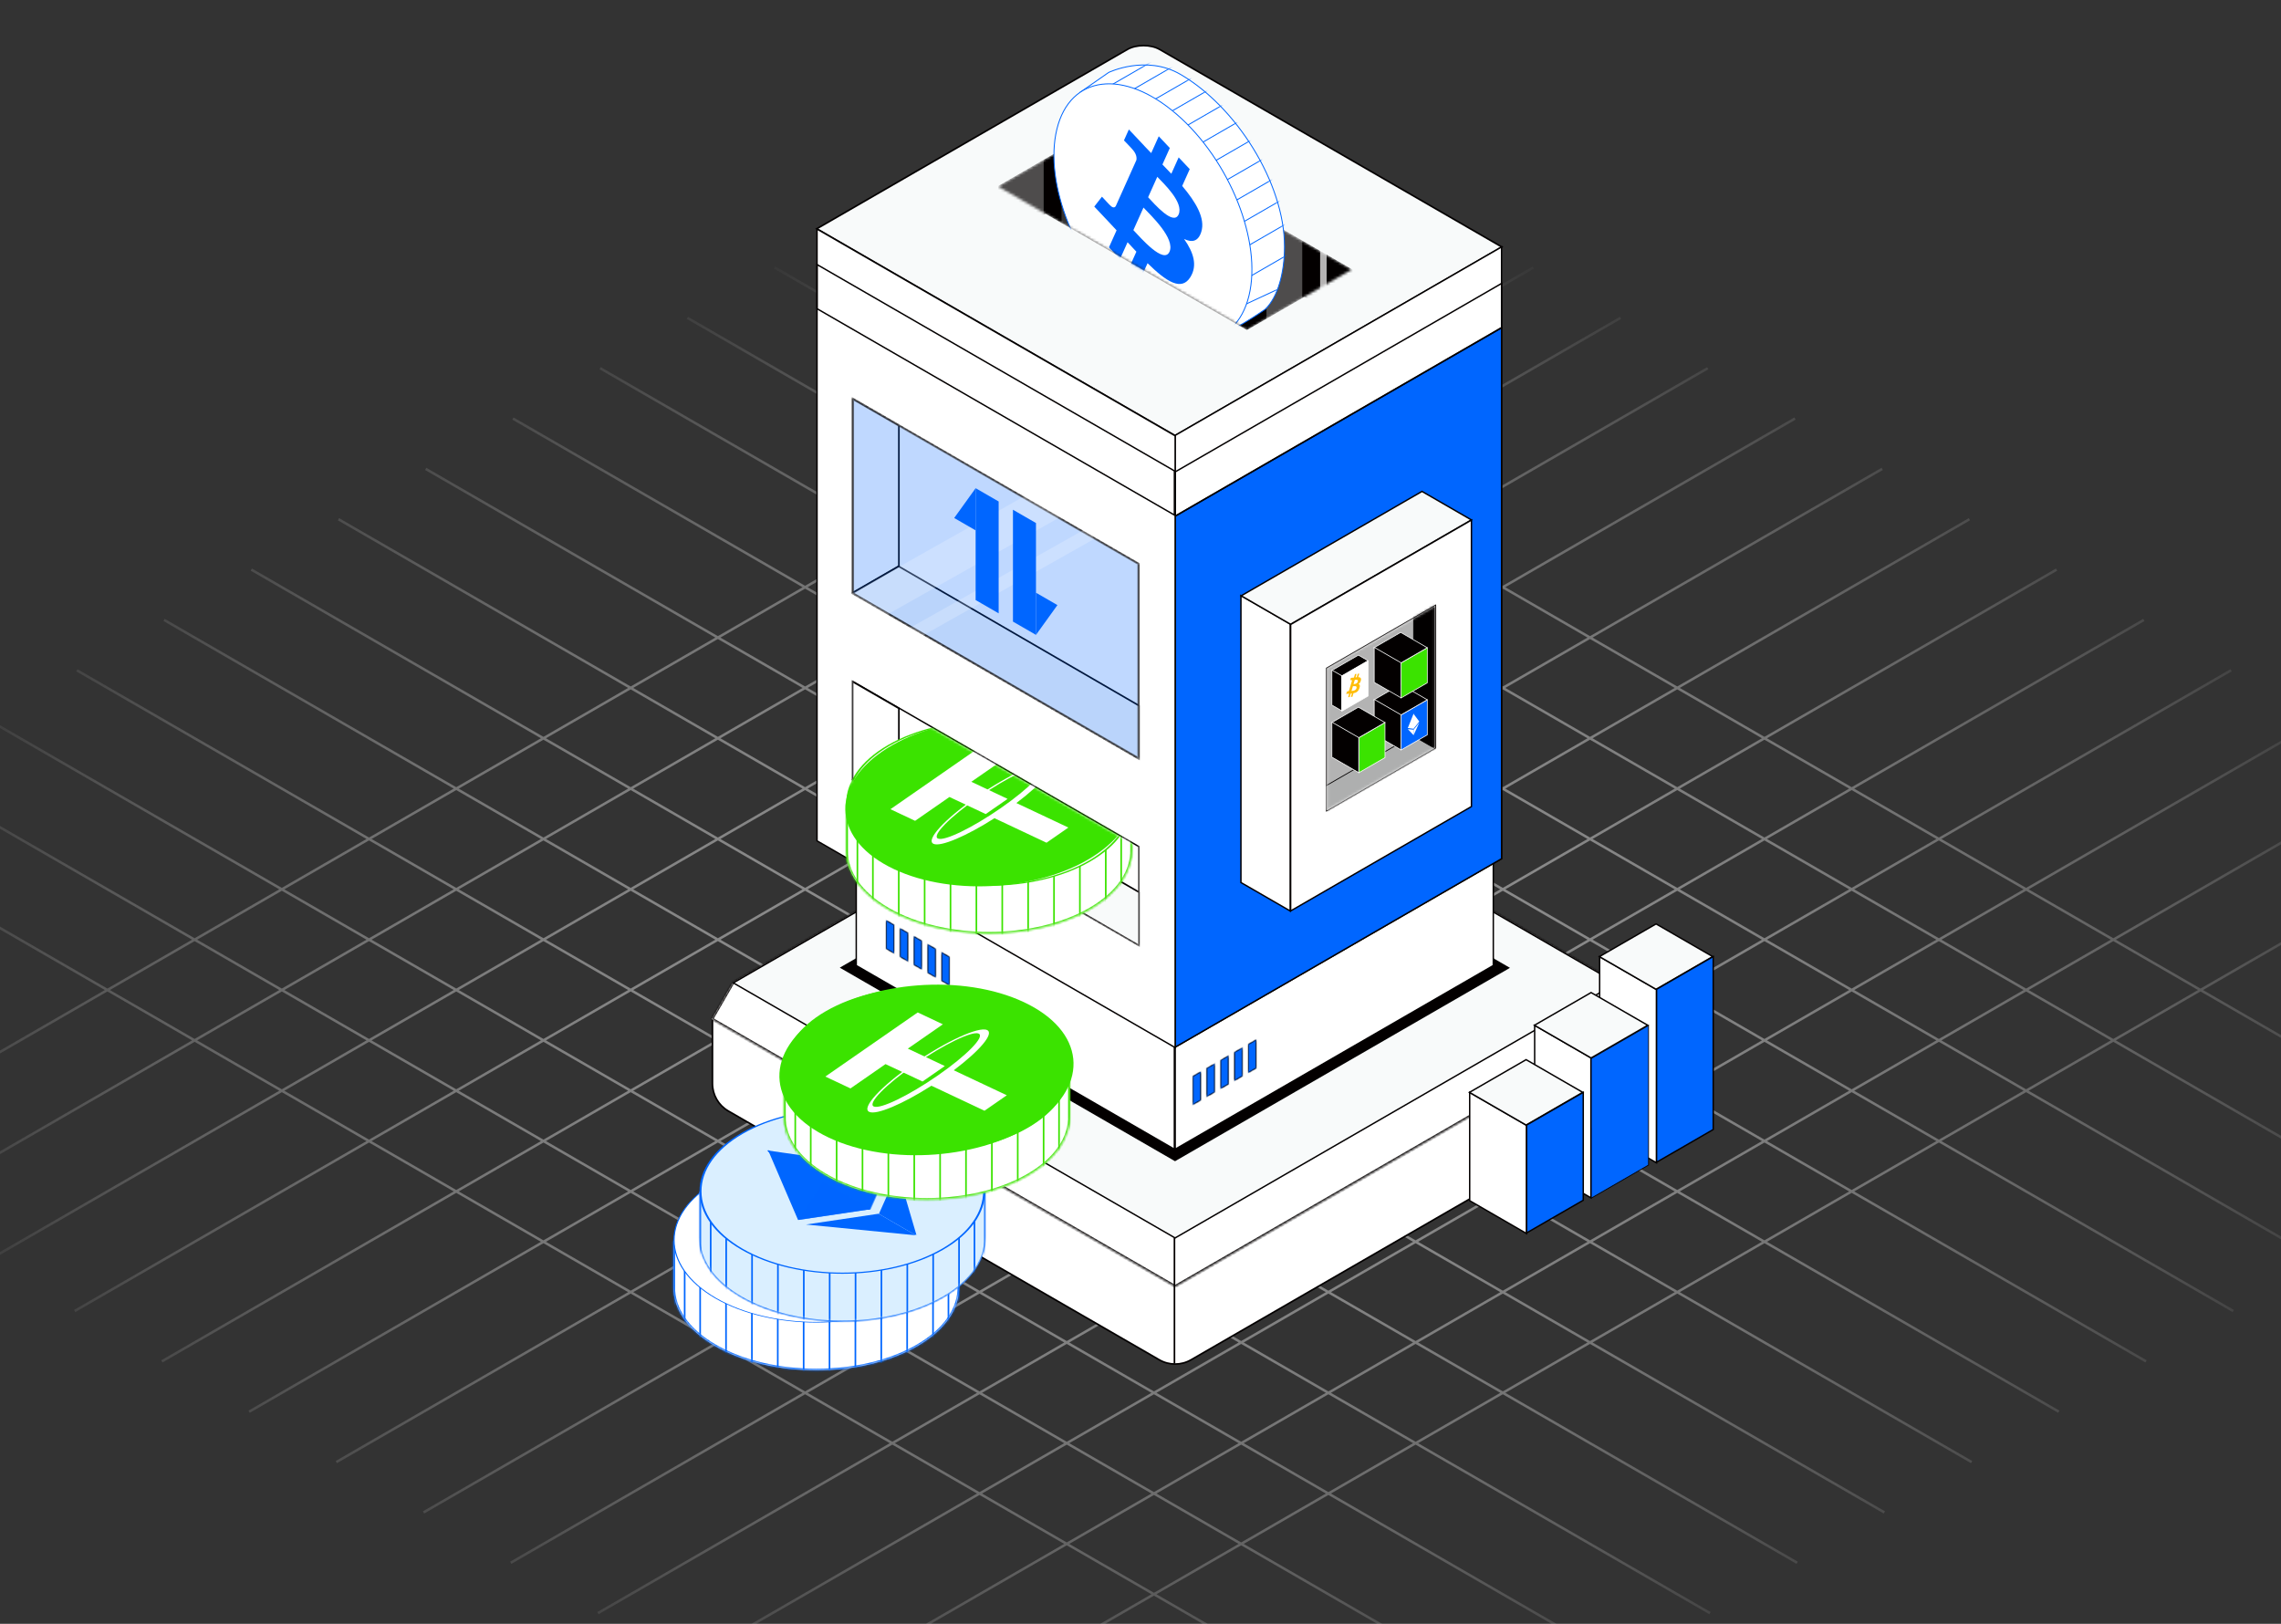 <svg width="906" height="645" viewBox="0 0 906 645" fill="none" xmlns="http://www.w3.org/2000/svg">
<rect x="0" y="0" width="906" height="645" fill="#333333" stroke="none"/>
<g clip-path="url(#clip0_297_881)">
<path d="M342.298 86.25L990.951 460.75M307.656 106.25L956.309 480.75M273.015 126.25L921.668 500.75M238.374 146.25L887.027 520.75M203.733 166.25L852.386 540.75M169.092 186.25L817.745 560.75M134.451 206.25L783.104 580.75M99.81 226.25L748.463 600.75M65.169 246.25L713.822 620.75M30.528 266.25L679.181 640.75M-4.113 286.25L644.54 660.75M-38.754 306.25L609.899 680.75M-73.395 326.25L575.258 700.75M-74.261 460.75L574.392 86.25M-39.62 480.75L609.033 106.25M-4.979 500.75L643.674 126.25M29.662 520.75L678.315 146.25M64.303 540.75L712.956 166.25M98.944 560.75L747.597 186.25M133.585 580.75L782.238 206.25M168.226 600.75L816.879 226.25M202.867 620.75L851.52 246.25M237.508 640.75L886.161 266.25M272.149 660.75L920.802 286.25M306.79 680.75L955.443 306.25M341.431 700.75L990.084 326.25" stroke="url(#paint0_radial_297_881)"/>
</g>
<path d="M282.984 404.489L466.562 298.5L650.718 404.822V430.299C650.718 434.799 648.317 438.957 644.419 441.208L473.069 540.137C469.172 542.387 464.37 542.387 460.473 540.137L289.282 441.3C285.385 439.05 282.984 434.891 282.984 430.391V404.489Z" fill="white" stroke="#030000" stroke-width="0.646"/>
<mask id="path-3-inside-1_297_881" fill="white">
<path fill-rule="evenodd" clip-rule="evenodd" d="M466.573 288.876L642.904 390.681L651.006 404.715L466.761 511.089L282.652 404.793L291.079 390.197L466.573 288.876Z"/>
</mask>
<path fill-rule="evenodd" clip-rule="evenodd" d="M466.573 288.876L642.904 390.681L651.006 404.715L466.761 511.089L282.652 404.793L291.079 390.197L466.573 288.876Z" fill="white"/>
<path d="M642.904 390.681L643.463 390.358L643.376 390.208L643.227 390.121L642.904 390.681ZM466.573 288.876L466.895 288.317L466.573 288.13L466.25 288.317L466.573 288.876ZM651.006 404.715L651.329 405.274L651.888 404.951L651.565 404.392L651.006 404.715ZM466.761 511.089L466.438 511.648L466.761 511.835L467.084 511.648L466.761 511.089ZM282.652 404.793L282.092 404.47L281.769 405.03L282.329 405.353L282.652 404.793ZM291.079 390.197L290.756 389.638L290.606 389.724L290.519 389.874L291.079 390.197ZM643.227 390.121L466.895 288.317L466.25 289.435L642.581 391.24L643.227 390.121ZM651.565 404.392L643.463 390.358L642.344 391.004L650.447 405.038L651.565 404.392ZM467.084 511.648L651.329 405.274L650.683 404.155L466.438 510.529L467.084 511.648ZM282.329 405.353L466.438 511.648L467.084 510.529L282.975 404.234L282.329 405.353ZM283.211 405.116L291.638 390.52L290.519 389.874L282.092 404.47L283.211 405.116ZM466.25 288.317L290.756 389.638L291.402 390.757L466.895 289.435L466.25 288.317Z" fill="#030000" mask="url(#path-3-inside-1_297_881)"/>
<rect x="-1.92514e-08" y="0.323" width="202.634" height="202.435" transform="matrix(0.866 0.5 -0.866 0.5 466.852 289.036)" fill="#F8FAFA" stroke="#030000" stroke-width="0.646"/>
<rect x="-1.92514e-08" y="0.323" width="153.122" height="152.971" transform="matrix(0.866 0.5 -0.866 0.5 466.868 307.717)" fill="#030000" stroke="#030000" stroke-width="0.646"/>
<rect x="0.28" y="0.484" width="145.9" height="216.339" transform="matrix(0.866 0.5 -2.20305e-08 1 339.856 166.557)" fill="white" stroke="#030000" stroke-width="0.646"/>
<rect x="0.28" y="0.161" width="145.9" height="216.339" transform="matrix(0.866 -0.5 2.20305e-08 1 466.537 240.11)" fill="white" stroke="#030000" stroke-width="0.646"/>
<path d="M447.771 19.649C451.324 17.597 457.084 17.597 460.637 19.649L596.496 98.087L466.726 173.009L324.434 90.857L447.771 19.649Z" fill="#F8FAFA" stroke="#030000" stroke-width="0.646"/>
<rect x="0.28" y="0.161" width="149.71" height="242.995" transform="matrix(0.866 -0.5 2.20305e-08 1 466.524 172.925)" fill="white" stroke="#030000" stroke-width="0.646"/>
<rect x="0.28" y="0.161" width="149.71" height="210.877" transform="matrix(0.866 -0.5 2.20305e-08 1 466.524 205.044)" fill="#0066FF" stroke="#030000" stroke-width="0.646"/>
<rect x="0.28" y="0.161" width="149.722" height="17.539" transform="matrix(0.866 -0.5 2.20305e-08 1 466.524 187.419)" stroke="#030000" stroke-width="0.646"/>
<mask id="mask0_297_881" style="mask-type:alpha" maskUnits="userSpaceOnUse" x="396" y="49" width="141" height="83">
<rect width="114.113" height="48.11" transform="matrix(0.866 0.5 -0.866 0.5 438.095 49.996)" fill="#DCE8E6"/>
</mask>
<g mask="url(#mask0_297_881)">
<rect width="114.113" height="48.11" transform="matrix(0.866 0.5 -0.866 0.5 438.095 49.996)" fill="#030000"/>
<rect x="0.28" y="0.161" width="47.366" height="21.238" transform="matrix(0.866 -0.5 2.20305e-08 1 396.495 74.032)" fill="#030000" stroke="#030000" stroke-width="0.646"/>
<rect width="114.555" height="21.884" transform="matrix(0.866 0.5 -2.20305e-08 1 438.038 49.818)" fill="#030000"/>
<path opacity="0.7" d="M525.642 33.539V123.975" stroke="white" stroke-width="2.584"/>
<path opacity="0.2" d="M424.871 33.539V123.975" stroke="white" stroke-width="6.46"/>
<path opacity="0.3" d="M510.139 46.457V136.893" stroke="white" stroke-width="14.211"/>
<path opacity="0.3" d="M402.908 33.539V123.975" stroke="white" stroke-width="23.255"/>
</g>
<rect x="0.28" y="0.484" width="164.253" height="242.995" transform="matrix(0.866 0.5 -2.20305e-08 1 324.278 90.372)" fill="white" stroke="#030000" stroke-width="0.646"/>
<mask id="mask1_297_881" style="mask-type:luminance" maskUnits="userSpaceOnUse" x="338" y="157" width="115" height="145">
<rect x="0.28" y="0.484" width="131.299" height="77.573" transform="matrix(0.866 0.5 -2.20305e-08 1 338.397 157.593)" fill="white" stroke="white" stroke-width="0.646"/>
</mask>
<g mask="url(#mask1_297_881)">
<rect x="0.28" y="0.484" width="131.299" height="77.573" transform="matrix(0.866 0.5 -2.20305e-08 1 338.397 157.593)" fill="white" stroke="#030000" stroke-width="0.646"/>
<path d="M357.032 168.925L357.032 224.847L338.639 235.466L338.639 158.306L357.032 168.925Z" fill="white" stroke="#030000" stroke-width="0.646"/>
<path d="M452.44 301.505L338.587 235.594L356.98 224.975L452.44 280.294L452.44 301.505Z" fill="#F8FAFA" stroke="#030000" stroke-width="0.646"/>
<rect opacity="0.5" x="0.433" y="0.75" width="130.945" height="77.219" transform="matrix(0.866 0.5 -2.20305e-08 1 338.417 157.516)" fill="#0066FF" fill-opacity="0.5" stroke="#030000"/>
<path opacity="0.2" d="M317.64 255.552L420.451 197.604" stroke="white" stroke-width="14.211"/>
<path opacity="0.2" d="M330.559 269.763L433.37 211.814" stroke="white" stroke-width="5.168"/>
</g>
<mask id="mask2_297_881" style="mask-type:alpha" maskUnits="userSpaceOnUse" x="338" y="231" width="115" height="146">
<rect x="0.28" y="0.484" width="131.299" height="77.573" transform="matrix(0.866 0.5 -2.20305e-08 1 338.397 231.703)" fill="#DCE8E6" stroke="#2C3242" stroke-width="0.646"/>
</mask>
<g mask="url(#mask2_297_881)">
<rect x="0.28" y="0.484" width="131.299" height="39.279" transform="matrix(0.866 0.5 -2.20305e-08 1 338.397 269.997)" fill="white" stroke="#030000" stroke-width="0.646"/>
<path d="M357.032 281.367L357.032 298.957L338.639 309.576L338.639 270.748L357.032 281.367Z" fill="white" stroke="#030000" stroke-width="0.646"/>
<path d="M452.44 375.616L338.587 309.704L356.979 299.085L452.44 354.405L452.44 375.616Z" fill="#F8FAFA" stroke="#030000" stroke-width="0.646"/>
</g>
<rect x="0.28" y="0.484" width="163.904" height="17.539" transform="matrix(0.866 0.5 -2.20305e-08 1 324.278 104.456)" stroke="#030000" stroke-width="0.646"/>
<mask id="path-34-inside-2_297_881" fill="white">
<path fill-rule="evenodd" clip-rule="evenodd" d="M377.16 380.068L373.974 378.229L373.974 389.6L377.16 391.44L377.16 380.068ZM366.154 373.714L362.968 371.874L362.968 383.246L366.154 385.085L366.154 373.714ZM351.961 365.52L355.147 367.359L355.147 378.731L351.961 376.891L351.961 365.52ZM357.464 368.698L360.65 370.537L360.65 381.908L357.464 380.069L357.464 368.698ZM368.471 375.052L371.657 376.892L371.657 388.263L368.471 386.423L368.471 375.052Z"/>
</mask>
<path fill-rule="evenodd" clip-rule="evenodd" d="M377.16 380.068L373.974 378.229L373.974 389.6L377.16 391.44L377.16 380.068ZM366.154 373.714L362.968 371.874L362.968 383.246L366.154 385.085L366.154 373.714ZM351.961 365.52L355.147 367.359L355.147 378.731L351.961 376.891L351.961 365.52ZM357.464 368.698L360.65 370.537L360.65 381.908L357.464 380.069L357.464 368.698ZM368.471 375.052L371.657 376.892L371.657 388.263L368.471 386.423L368.471 375.052Z" fill="#0066FF"/>
<path d="M373.974 378.229L373.974 377.864L373.658 377.682L373.658 378.046L373.974 378.229ZM377.16 380.068L377.476 380.251L377.476 379.886L377.16 379.704L377.16 380.068ZM373.974 389.6L373.658 389.418L373.658 389.782L373.974 389.965L373.974 389.6ZM377.16 391.44L377.16 391.804L377.476 391.987L377.476 391.622L377.16 391.44ZM362.968 371.874L362.968 371.51L362.652 371.327L362.652 371.692L362.968 371.874ZM366.154 373.714L366.47 373.896L366.47 373.531L366.154 373.349L366.154 373.714ZM362.968 383.246L362.652 383.063L362.652 383.428L362.968 383.61L362.968 383.246ZM366.154 385.085L366.154 385.45L366.47 385.632L366.47 385.267L366.154 385.085ZM355.147 367.359L355.463 367.542L355.463 367.177L355.147 366.995L355.147 367.359ZM351.961 365.52L351.961 365.155L351.645 364.973L351.645 365.337L351.961 365.52ZM355.147 378.731L355.147 379.095L355.463 379.278L355.463 378.913L355.147 378.731ZM351.961 376.891L351.645 376.709L351.645 377.073L351.961 377.256L351.961 376.891ZM360.65 370.537L360.966 370.719L360.966 370.355L360.65 370.172L360.65 370.537ZM357.464 368.698L357.464 368.333L357.148 368.151L357.148 368.515L357.464 368.698ZM360.65 381.908L360.65 382.273L360.966 382.455L360.966 382.091L360.65 381.908ZM357.464 380.069L357.148 379.886L357.148 380.251L357.464 380.434L357.464 380.069ZM371.657 376.892L371.973 377.074L371.973 376.709L371.657 376.527L371.657 376.892ZM368.471 375.052L368.471 374.687L368.155 374.505L368.155 374.87L368.471 375.052ZM371.657 388.263L371.657 388.628L371.973 388.81L371.973 388.445L371.657 388.263ZM368.471 386.423L368.155 386.241L368.155 386.606L368.471 386.788L368.471 386.423ZM373.974 378.594L377.16 380.433L377.16 379.704L373.974 377.864L373.974 378.594ZM374.29 389.782L374.29 378.411L373.658 378.046L373.658 389.418L374.29 389.782ZM377.16 391.075L373.974 389.235L373.974 389.965L377.16 391.804L377.16 391.075ZM376.844 379.886L376.844 391.257L377.476 391.622L377.476 380.251L376.844 379.886ZM362.968 372.239L366.154 374.079L366.154 373.349L362.968 371.51L362.968 372.239ZM363.284 383.428L363.284 372.057L362.652 371.692L362.652 383.063L363.284 383.428ZM366.154 384.72L362.968 382.881L362.968 383.61L366.154 385.45L366.154 384.72ZM365.838 373.531L365.838 384.903L366.47 385.267L366.47 373.896L365.838 373.531ZM355.147 366.995L351.961 365.155L351.961 365.885L355.147 367.724L355.147 366.995ZM355.463 378.913L355.463 367.542L354.831 367.177L354.831 378.548L355.463 378.913ZM351.961 377.256L355.147 379.095L355.147 378.366L351.961 376.526L351.961 377.256ZM351.645 365.337L351.645 376.709L352.277 377.073L352.277 365.702L351.645 365.337ZM360.65 370.172L357.464 368.333L357.464 369.062L360.65 370.902L360.65 370.172ZM360.966 382.091L360.966 370.719L360.335 370.355L360.335 381.726L360.966 382.091ZM357.464 380.434L360.65 382.273L360.65 381.544L357.464 379.704L357.464 380.434ZM357.148 368.515L357.148 379.886L357.78 380.251L357.78 368.88L357.148 368.515ZM371.657 376.527L368.471 374.687L368.471 375.417L371.657 377.256L371.657 376.527ZM371.973 388.445L371.973 377.074L371.341 376.709L371.341 388.08L371.973 388.445ZM368.471 386.788L371.657 388.628L371.657 387.898L368.471 386.059L368.471 386.788ZM368.155 374.87L368.155 386.241L368.787 386.606L368.787 375.234L368.155 374.87Z" fill="#030000" mask="url(#path-34-inside-2_297_881)"/>
<mask id="path-36-inside-3_297_881" fill="white">
<path fill-rule="evenodd" clip-rule="evenodd" d="M498.98 412.935L495.794 414.774L495.794 426.145L498.98 424.306L498.98 412.935ZM490.29 417.952L493.476 416.112L493.476 427.484L490.29 429.323L490.29 417.952ZM479.284 424.306L482.47 422.467L482.47 433.838L479.284 435.678L479.284 424.306ZM473.781 427.484L476.967 425.645L476.967 437.016L473.781 438.855L473.781 427.484ZM487.973 419.29L484.787 421.13L484.787 432.501L487.973 430.661L487.973 419.29Z"/>
</mask>
<path fill-rule="evenodd" clip-rule="evenodd" d="M498.98 412.935L495.794 414.774L495.794 426.145L498.98 424.306L498.98 412.935ZM490.29 417.952L493.476 416.112L493.476 427.484L490.29 429.323L490.29 417.952ZM479.284 424.306L482.47 422.467L482.47 433.838L479.284 435.678L479.284 424.306ZM473.781 427.484L476.967 425.645L476.967 437.016L473.781 438.855L473.781 427.484ZM487.973 419.29L484.787 421.13L484.787 432.501L487.973 430.661L487.973 419.29Z" fill="#0066FF"/>
<path d="M495.794 414.774L495.794 414.409L495.478 414.592L495.478 414.956L495.794 414.774ZM498.98 412.935L499.296 412.752L499.296 412.388L498.98 412.57L498.98 412.935ZM495.794 426.145L495.478 426.328L495.478 426.692L495.794 426.51L495.794 426.145ZM498.98 424.306L498.98 424.671L499.296 424.488L499.296 424.123L498.98 424.306ZM493.476 416.112L493.792 415.93L493.792 415.565L493.476 415.748L493.476 416.112ZM490.29 417.952L490.29 417.587L489.974 417.769L489.974 418.134L490.29 417.952ZM493.476 427.484L493.476 427.848L493.792 427.666L493.792 427.301L493.476 427.484ZM490.29 429.323L489.974 429.505L489.974 429.87L490.29 429.688L490.29 429.323ZM482.47 422.467L482.786 422.284L482.786 421.92L482.47 422.102L482.47 422.467ZM479.284 424.306L479.284 423.942L478.968 424.124L478.968 424.489L479.284 424.306ZM482.47 433.838L482.47 434.203L482.786 434.02L482.786 433.656L482.47 433.838ZM479.284 435.678L478.968 435.86L478.968 436.225L479.284 436.042L479.284 435.678ZM476.967 425.645L477.283 425.462L477.283 425.097L476.967 425.28L476.967 425.645ZM473.781 427.484L473.781 427.119L473.465 427.302L473.465 427.666L473.781 427.484ZM476.967 437.016L476.967 437.381L477.283 437.198L477.283 436.833L476.967 437.016ZM473.781 438.855L473.465 439.038L473.465 439.402L473.781 439.22L473.781 438.855ZM484.787 421.13L484.787 420.765L484.471 420.947L484.471 421.312L484.787 421.13ZM487.973 419.29L488.289 419.108L488.289 418.743L487.973 418.925L487.973 419.29ZM484.787 432.501L484.471 432.683L484.471 433.048L484.787 432.866L484.787 432.501ZM487.973 430.661L487.973 431.026L488.289 430.844L488.289 430.479L487.973 430.661ZM495.794 415.139L498.98 413.299L498.98 412.57L495.794 414.409L495.794 415.139ZM496.11 425.963L496.11 414.592L495.478 414.956L495.478 426.328L496.11 425.963ZM498.98 423.941L495.794 425.781L495.794 426.51L498.98 424.671L498.98 423.941ZM498.664 413.117L498.664 424.488L499.296 424.123L499.296 412.752L498.664 413.117ZM493.476 415.748L490.29 417.587L490.29 418.317L493.476 416.477L493.476 415.748ZM493.792 427.301L493.792 415.93L493.16 416.295L493.16 427.666L493.792 427.301ZM490.29 429.688L493.476 427.848L493.476 427.119L490.29 428.958L490.29 429.688ZM489.974 418.134L489.974 429.505L490.606 429.141L490.606 417.769L489.974 418.134ZM482.47 422.102L479.284 423.942L479.284 424.671L482.47 422.832L482.47 422.102ZM482.786 433.656L482.786 422.284L482.154 422.649L482.154 434.02L482.786 433.656ZM479.284 436.042L482.47 434.203L482.47 433.473L479.284 435.313L479.284 436.042ZM478.968 424.489L478.968 435.86L479.6 435.495L479.6 424.124L478.968 424.489ZM476.967 425.28L473.781 427.119L473.781 427.849L476.967 426.009L476.967 425.28ZM477.283 436.833L477.283 425.462L476.651 425.827L476.651 437.198L477.283 436.833ZM473.781 439.22L476.967 437.381L476.967 436.651L473.781 438.491L473.781 439.22ZM473.465 427.666L473.465 439.038L474.097 438.673L474.097 427.302L473.465 427.666ZM484.787 421.494L487.973 419.655L487.973 418.925L484.787 420.765L484.787 421.494ZM485.103 432.318L485.103 420.947L484.471 421.312L484.471 432.683L485.103 432.318ZM487.973 430.297L484.787 432.136L484.787 432.866L487.973 431.026L487.973 430.297ZM487.657 419.472L487.657 430.844L488.289 430.479L488.289 419.108L487.657 419.472Z" fill="#030000" mask="url(#path-36-inside-3_297_881)"/>
<mask id="path-38-inside-4_297_881" fill="white">
<path fill-rule="evenodd" clip-rule="evenodd" d="M284.114 534.714C306.269 547.505 342.19 547.505 364.345 534.714C375.727 528.143 381.261 519.474 380.948 510.862V492.781H370.729C368.858 491.239 366.73 489.77 364.345 488.393C342.19 475.602 306.269 475.602 284.114 488.393C281.729 489.77 279.601 491.239 277.73 492.781H267.496V511.254H267.5C267.367 519.736 272.905 528.242 284.114 534.714Z"/>
</mask>
<path fill-rule="evenodd" clip-rule="evenodd" d="M284.114 534.714C306.269 547.505 342.19 547.505 364.345 534.714C375.727 528.143 381.261 519.474 380.948 510.862V492.781H370.729C368.858 491.239 366.73 489.77 364.345 488.393C342.19 475.602 306.269 475.602 284.114 488.393C281.729 489.77 279.601 491.239 277.73 492.781H267.496V511.254H267.5C267.367 519.736 272.905 528.242 284.114 534.714Z" fill="white"/>
<path d="M364.345 534.714L364.022 534.155L364.345 534.714ZM284.114 534.714L283.791 535.274L284.114 534.714ZM380.948 510.862H380.302V510.874L380.303 510.886L380.948 510.862ZM380.948 492.781H381.594V492.135H380.948V492.781ZM370.729 492.781L370.319 493.279L370.498 493.427H370.729V492.781ZM364.345 488.393L364.668 487.834L364.345 488.393ZM284.114 488.393L284.437 488.953L284.114 488.393ZM277.73 492.781V493.427H277.961L278.14 493.279L277.73 492.781ZM267.496 492.781V492.135H266.85V492.781H267.496ZM267.496 511.254H266.85V511.9H267.496V511.254ZM267.5 511.254L268.146 511.264L268.157 510.608H267.5V511.254ZM364.022 534.155C353.065 540.48 338.665 543.662 324.229 543.662C309.794 543.662 295.394 540.48 284.437 534.155L283.791 535.274C294.99 541.739 309.627 544.954 324.229 544.954C338.832 544.954 353.469 541.739 364.668 535.274L364.022 534.155ZM380.303 510.886C380.604 519.173 375.283 527.653 364.022 534.155L364.668 535.274C376.17 528.632 381.919 519.775 381.594 510.839L380.303 510.886ZM380.302 492.781V510.862H381.594V492.781H380.302ZM370.729 493.427H380.948V492.135H370.729V493.427ZM364.022 488.953C366.379 490.313 368.477 491.762 370.319 493.279L371.14 492.282C369.239 490.716 367.081 489.227 364.668 487.834L364.022 488.953ZM284.437 488.953C295.394 482.627 309.794 479.446 324.229 479.446C338.665 479.446 353.065 482.627 364.022 488.953L364.668 487.834C353.469 481.368 338.832 478.154 324.229 478.154C309.627 478.154 294.99 481.368 283.791 487.834L284.437 488.953ZM278.14 493.279C279.982 491.762 282.08 490.313 284.437 488.953L283.791 487.834C281.378 489.227 279.22 490.716 277.319 492.282L278.14 493.279ZM267.496 493.427H277.73V492.135H267.496V493.427ZM268.142 511.254V492.781H266.85V511.254H268.142ZM267.5 510.608H267.496V511.9H267.5V510.608ZM284.437 534.155C273.347 527.752 268.018 519.429 268.146 511.264L266.855 511.244C266.716 520.043 272.463 528.733 283.791 535.274L284.437 534.155Z" fill="#0066FF" mask="url(#path-38-inside-4_297_881)"/>
<mask id="mask3_297_881" style="mask-type:alpha" maskUnits="userSpaceOnUse" x="267" y="478" width="114" height="67">
<mask id="path-40-inside-5_297_881" fill="white">
<path fill-rule="evenodd" clip-rule="evenodd" d="M284.114 534.714C306.269 547.505 342.19 547.505 364.345 534.714C375.727 528.143 381.261 519.474 380.948 510.862V489.37H365.97C365.442 489.04 364.9 488.714 364.345 488.393C342.19 475.602 306.269 475.602 284.114 488.393C283.559 488.714 283.017 489.04 282.489 489.37H267.496V511.254H267.5C267.367 519.736 272.905 528.242 284.114 534.714Z"/>
</mask>
<path fill-rule="evenodd" clip-rule="evenodd" d="M284.114 534.714C306.269 547.505 342.19 547.505 364.345 534.714C375.727 528.143 381.261 519.474 380.948 510.862V489.37H365.97C365.442 489.04 364.9 488.714 364.345 488.393C342.19 475.602 306.269 475.602 284.114 488.393C283.559 488.714 283.017 489.04 282.489 489.37H267.496V511.254H267.5C267.367 519.736 272.905 528.242 284.114 534.714Z" fill="#F8FAFA"/>
<path d="M364.345 534.714L363.98 534.082L364.345 534.714ZM284.114 534.714L283.75 535.346L284.114 534.714ZM380.948 510.862H380.219V510.876L380.219 510.889L380.948 510.862ZM380.948 489.37H381.678V488.641H380.948V489.37ZM365.97 489.37L365.583 489.989L365.76 490.1H365.97V489.37ZM364.345 488.393L364.709 487.761V487.761L364.345 488.393ZM284.114 488.393L284.479 489.025V489.025L284.114 488.393ZM282.489 489.37V490.1H282.699L282.876 489.989L282.489 489.37ZM267.496 489.37V488.641H266.767V489.37H267.496ZM267.496 511.254H266.767V511.984H267.496V511.254ZM267.5 511.254L268.23 511.266L268.241 510.525H267.5V511.254ZM363.98 534.082C353.039 540.399 338.654 543.578 324.229 543.578C309.805 543.578 295.42 540.399 284.479 534.082L283.75 535.346C294.964 541.821 309.617 545.037 324.229 545.037C338.842 545.037 353.495 541.821 364.709 535.346L363.98 534.082ZM380.219 510.889C380.519 519.134 375.226 527.59 363.98 534.082L364.709 535.346C376.228 528.696 382.004 519.814 381.677 510.836L380.219 510.889ZM380.219 489.37V510.862H381.678V489.37H380.219ZM365.97 490.1H380.948V488.641H365.97V490.1ZM363.98 489.025C364.528 489.341 365.062 489.663 365.583 489.989L366.357 488.752C365.822 488.417 365.272 488.087 364.709 487.761L363.98 489.025ZM284.479 489.025C295.42 482.708 309.805 479.529 324.229 479.529C338.654 479.529 353.039 482.708 363.98 489.025L364.709 487.761C353.495 481.287 338.842 478.07 324.229 478.07C309.617 478.07 294.964 481.287 283.75 487.761L284.479 489.025ZM282.876 489.989C283.397 489.663 283.931 489.341 284.479 489.025L283.75 487.761C283.187 488.087 282.637 488.417 282.102 488.752L282.876 489.989ZM267.496 490.1H282.489V488.641H267.496V490.1ZM268.226 511.254V489.37H266.767V511.254H268.226ZM267.5 510.525H267.496V511.984H267.5V510.525ZM284.479 534.082C273.404 527.688 268.102 519.389 268.23 511.266L266.771 511.243C266.632 520.083 272.406 528.797 283.75 535.346L284.479 534.082Z" fill="#0066FF" mask="url(#path-40-inside-5_297_881)"/>
</mask>
<g mask="url(#mask3_297_881)">
<line x1="380.87" y1="492.951" x2="380.87" y2="545.108" stroke="#0066FF" stroke-width="0.646"/>
<line x1="370.592" y1="484.928" x2="370.592" y2="544.744" stroke="#0066FF" stroke-width="0.646"/>
<line x1="376.719" y1="484.928" x2="376.719" y2="544.744" stroke="#0066FF" stroke-width="0.646"/>
<line x1="271.948" y1="484.928" x2="271.948" y2="544.744" stroke="#0066FF" stroke-width="0.646"/>
<line x1="360.315" y1="484.928" x2="360.315" y2="544.744" stroke="#0066FF" stroke-width="0.646"/>
<line x1="350.038" y1="484.928" x2="350.038" y2="544.744" stroke="#0066FF" stroke-width="0.646"/>
<line x1="339.76" y1="484.928" x2="339.76" y2="544.744" stroke="#0066FF" stroke-width="0.646"/>
<line x1="329.483" y1="484.928" x2="329.483" y2="544.744" stroke="#0066FF" stroke-width="0.646"/>
<line x1="319.206" y1="484.928" x2="319.206" y2="544.744" stroke="#0066FF" stroke-width="0.646"/>
<line x1="308.928" y1="484.928" x2="308.928" y2="544.744" stroke="#0066FF" stroke-width="0.646"/>
<line x1="298.651" y1="484.928" x2="298.651" y2="544.744" stroke="#0066FF" stroke-width="0.646"/>
<line x1="288.374" y1="484.928" x2="288.374" y2="544.744" stroke="#0066FF" stroke-width="0.646"/>
<line x1="278.096" y1="484.928" x2="278.096" y2="544.744" stroke="#0066FF" stroke-width="0.646"/>
<line x1="267.819" y1="492.951" x2="267.819" y2="545.108" stroke="#0066FF" stroke-width="0.646"/>
</g>
<circle cx="46.321" cy="46.321" r="46.139" transform="matrix(0.866 0.5 -0.866 0.5 324.23 446.266)" fill="white" stroke="#0066FF" stroke-width="0.365"/>
<mask id="path-57-inside-6_297_881" fill="white">
<path fill-rule="evenodd" clip-rule="evenodd" d="M294.45 515.327C316.605 528.119 352.525 528.119 374.68 515.327C386.059 508.758 391.594 500.092 391.284 491.483V473.394H381.065C379.193 471.852 377.065 470.383 374.68 469.006C352.525 456.215 316.605 456.215 294.45 469.006C292.065 470.383 289.937 471.852 288.066 473.394H277.832V491.867H277.836C277.702 500.349 283.24 508.856 294.45 515.327Z"/>
</mask>
<path fill-rule="evenodd" clip-rule="evenodd" d="M294.45 515.327C316.605 528.119 352.525 528.119 374.68 515.327C386.059 508.758 391.594 500.092 391.284 491.483V473.394H381.065C379.193 471.852 377.065 470.383 374.68 469.006C352.525 456.215 316.605 456.215 294.45 469.006C292.065 470.383 289.937 471.852 288.066 473.394H277.832V491.867H277.836C277.702 500.349 283.24 508.856 294.45 515.327Z" fill="#DAEFFF"/>
<path d="M374.68 515.327L374.863 515.643L374.68 515.327ZM294.45 515.327L294.632 515.012L294.45 515.327ZM391.284 491.483H390.919L390.92 491.496L391.284 491.483ZM391.284 473.394H391.649V473.029H391.284V473.394ZM381.065 473.394L380.833 473.675L380.934 473.758H381.065V473.394ZM374.68 469.006L374.863 468.691L374.68 469.006ZM294.45 469.006L294.268 468.691L294.45 469.006ZM288.066 473.394V473.758H288.196L288.297 473.675L288.066 473.394ZM277.832 473.394V473.029H277.467V473.394H277.832ZM277.832 491.867H277.467V492.232H277.832V491.867ZM277.836 491.867L278.201 491.873L278.207 491.502H277.836V491.867ZM374.498 515.012C363.489 521.368 349.037 524.556 334.565 524.556C320.093 524.556 305.641 521.368 294.632 515.012L294.268 515.643C305.414 522.078 319.999 525.286 334.565 525.286C349.131 525.286 363.717 522.078 374.863 515.643L374.498 515.012ZM390.92 491.496C391.223 499.922 385.809 508.481 374.498 515.012L374.863 515.643C386.31 509.034 391.965 500.262 391.649 491.47L390.92 491.496ZM390.92 473.394V491.483H391.649V473.394H390.92ZM381.065 473.758H391.284V473.029H381.065V473.758ZM374.498 469.322C376.867 470.69 378.978 472.148 380.833 473.675L381.297 473.112C379.408 471.557 377.263 470.077 374.863 468.691L374.498 469.322ZM294.632 469.322C305.641 462.966 320.093 459.778 334.565 459.778C349.037 459.778 363.489 462.966 374.498 469.322L374.863 468.691C363.717 462.255 349.131 459.048 334.565 459.048C319.999 459.048 305.414 462.255 294.268 468.691L294.632 469.322ZM288.297 473.675C290.152 472.148 292.263 470.69 294.632 469.322L294.268 468.691C291.867 470.077 289.722 471.557 287.834 473.112L288.297 473.675ZM277.832 473.758H288.066V473.029H277.832V473.758ZM278.197 491.867V473.394H277.467V491.867H278.197ZM277.836 491.502H277.832V492.232H277.836V491.502ZM294.632 515.012C283.49 508.578 278.07 500.176 278.201 491.873L277.471 491.861C277.335 500.523 282.991 509.133 294.268 515.643L294.632 515.012Z" fill="#0066FF" mask="url(#path-57-inside-6_297_881)"/>
<mask id="mask4_297_881" style="mask-type:alpha" maskUnits="userSpaceOnUse" x="277" y="459" width="115" height="66">
<mask id="path-59-inside-7_297_881" fill="white">
<path fill-rule="evenodd" clip-rule="evenodd" d="M294.45 515.327C316.605 528.119 352.525 528.119 374.68 515.327C386.06 508.757 391.595 500.09 391.284 491.48V469.983H376.305C375.778 469.653 375.236 469.327 374.68 469.006C352.525 456.215 316.605 456.215 294.45 469.006C293.895 469.327 293.353 469.653 292.825 469.983H277.832V491.867H277.836C277.703 500.349 283.241 508.856 294.45 515.327Z"/>
</mask>
<path fill-rule="evenodd" clip-rule="evenodd" d="M294.45 515.327C316.605 528.119 352.525 528.119 374.68 515.327C386.06 508.757 391.595 500.09 391.284 491.48V469.983H376.305C375.778 469.653 375.236 469.327 374.68 469.006C352.525 456.215 316.605 456.215 294.45 469.006C293.895 469.327 293.353 469.653 292.825 469.983H277.832V491.867H277.836C277.703 500.349 283.241 508.856 294.45 515.327Z" fill="#F8FAFA"/>
<path d="M374.68 515.327L375.045 515.959L374.68 515.327ZM294.45 515.327L294.815 514.696L294.45 515.327ZM391.284 491.48H390.555V491.493L390.555 491.506L391.284 491.48ZM391.284 469.983H392.014V469.254H391.284V469.983ZM376.305 469.983L375.918 470.602L376.096 470.713H376.305V469.983ZM374.68 469.006L375.045 468.375L374.68 469.006ZM294.45 469.006L294.815 469.638V469.638L294.45 469.006ZM292.825 469.983V470.713H293.035L293.212 470.602L292.825 469.983ZM277.832 469.983V469.254H277.103V469.983H277.832ZM277.832 491.867H277.103V492.597H277.832V491.867ZM277.836 491.867L278.566 491.879L278.577 491.138H277.836V491.867ZM374.316 514.696C363.375 521.012 348.99 524.191 334.565 524.191C320.141 524.191 305.755 521.012 294.815 514.696L294.085 515.959C305.3 522.434 319.952 525.65 334.565 525.65C349.178 525.65 363.831 522.434 375.045 515.959L374.316 514.696ZM390.555 491.506C390.853 499.75 385.559 508.204 374.316 514.696L375.045 515.959C386.562 509.31 392.337 500.43 392.013 491.454L390.555 491.506ZM390.555 469.983V491.48H392.014V469.983H390.555ZM376.305 470.713H391.284V469.254H376.305V470.713ZM374.316 469.638C374.864 469.955 375.398 470.276 375.918 470.602L376.693 469.365C376.157 469.03 375.608 468.7 375.045 468.375L374.316 469.638ZM294.815 469.638C305.755 463.322 320.141 460.143 334.565 460.143C348.99 460.143 363.375 463.322 374.316 469.638L375.045 468.375C363.831 461.9 349.178 458.684 334.565 458.684C319.952 458.684 305.3 461.9 294.085 468.375L294.815 469.638ZM293.212 470.602C293.733 470.276 294.267 469.955 294.815 469.638L294.085 468.375C293.522 468.7 292.973 469.03 292.438 469.365L293.212 470.602ZM277.832 470.713H292.825V469.254H277.832V470.713ZM278.561 491.867V469.983H277.103V491.867H278.561ZM277.836 491.138H277.832V492.597H277.836V491.138ZM294.815 514.696C283.74 508.302 278.438 500.002 278.566 491.879L277.107 491.856C276.968 500.697 282.742 509.41 294.085 515.959L294.815 514.696Z" fill="#0066FF" mask="url(#path-59-inside-7_297_881)"/>
</mask>
<g mask="url(#mask4_297_881)">
<line x1="391.206" y1="473.565" x2="391.206" y2="525.722" stroke="#0066FF" stroke-width="0.646"/>
<line x1="380.928" y1="465.542" x2="380.928" y2="525.358" stroke="#0066FF" stroke-width="0.646"/>
<line x1="387.055" y1="465.542" x2="387.055" y2="525.358" stroke="#0066FF" stroke-width="0.646"/>
<line x1="282.283" y1="465.542" x2="282.283" y2="525.358" stroke="#0066FF" stroke-width="0.646"/>
<line x1="370.651" y1="465.542" x2="370.651" y2="525.358" stroke="#0066FF" stroke-width="0.646"/>
<line x1="360.374" y1="465.542" x2="360.374" y2="525.358" stroke="#0066FF" stroke-width="0.646"/>
<line x1="350.095" y1="465.542" x2="350.095" y2="525.358" stroke="#0066FF" stroke-width="0.646"/>
<line x1="339.819" y1="465.542" x2="339.819" y2="525.358" stroke="#0066FF" stroke-width="0.646"/>
<line x1="329.542" y1="465.542" x2="329.542" y2="525.358" stroke="#0066FF" stroke-width="0.646"/>
<line x1="319.264" y1="465.542" x2="319.264" y2="525.358" stroke="#0066FF" stroke-width="0.646"/>
<line x1="308.987" y1="465.542" x2="308.987" y2="525.358" stroke="#0066FF" stroke-width="0.646"/>
<line x1="298.71" y1="465.542" x2="298.71" y2="525.358" stroke="#0066FF" stroke-width="0.646"/>
<line x1="288.432" y1="465.542" x2="288.432" y2="525.358" stroke="#0066FF" stroke-width="0.646"/>
<line x1="278.155" y1="473.565" x2="278.155" y2="525.722" stroke="#0066FF" stroke-width="0.646"/>
</g>
<circle cx="46.321" cy="46.321" r="45.998" transform="matrix(0.866 0.5 -0.866 0.5 334.566 426.88)" fill="#DAEFFF" stroke="#0066FF" stroke-width="0.646"/>
<mask id="mask5_297_881" style="mask-type:alpha" maskUnits="userSpaceOnUse" x="397" y="3" width="142" height="129">
<path d="M397.494 37.031L454.586 3.881L538.659 52.505L538.659 107.869L496.995 131.923L397.494 74.478L397.494 37.031Z" fill="#DCE8E6"/>
</mask>
<g mask="url(#mask5_297_881)">
<path d="M485.889 132.841L485.821 132.773C485.716 132.667 485.559 132.509 485.355 132.302C484.947 131.888 484.348 131.277 483.586 130.491C482.062 128.918 479.883 126.642 477.269 123.83C472.041 118.207 465.071 110.445 458.102 101.884C451.131 93.323 444.169 83.971 438.951 75.17C433.729 66.362 430.28 58.148 430.28 51.829C430.28 48.833 429.974 45.009 429.668 41.937C429.515 40.401 429.363 39.051 429.248 38.085C429.191 37.602 429.143 37.215 429.109 36.949C429.093 36.816 429.08 36.713 429.071 36.643L429.069 36.631L440.371 28.77L440.376 28.768L440.408 28.753C440.436 28.74 440.478 28.72 440.534 28.695C440.646 28.645 440.811 28.572 441.027 28.482C441.458 28.302 442.09 28.054 442.891 27.78C444.493 27.233 446.771 26.586 449.476 26.184C454.89 25.381 461.988 25.569 468.778 29.489C490.861 42.238 510.194 72.502 510.194 97.967C510.194 108.361 507.554 118.021 502.547 122.833C498.541 125.656 494.36 128.167 491.179 129.972C489.588 130.875 488.248 131.602 487.305 132.102C486.834 132.352 486.462 132.546 486.208 132.678C486.179 132.692 486.152 132.707 486.126 132.72C486.038 132.765 485.968 132.801 485.918 132.827L485.889 132.841Z" fill="white" stroke="#0066FF" stroke-width="0.365"/>
<mask id="mask6_297_881" style="mask-type:alpha" maskUnits="userSpaceOnUse" x="427" y="25" width="84" height="109">
<path d="M510.194 97.968C510.194 108.359 507.272 118.327 502.264 123.14C498.259 125.963 494.148 128.397 491.038 130.126C489.483 130.99 488.178 131.678 487.262 132.15C486.804 132.386 486.443 132.568 486.197 132.69C486.074 132.752 485.979 132.798 485.915 132.83L485.89 132.842L485.821 132.773C485.716 132.667 485.559 132.509 485.355 132.302C484.947 131.888 484.348 131.278 483.586 130.491C482.061 128.918 479.883 126.642 477.269 123.83C472.041 118.207 465.071 110.445 458.102 101.885C451.131 93.323 444.169 83.972 438.951 75.171C433.729 66.362 430.28 58.148 430.28 51.829C430.28 49.156 429.689 45.491 429.101 42.506C428.807 41.011 428.512 39.682 428.292 38.727C428.181 38.25 428.089 37.865 428.025 37.6C427.995 37.476 427.97 37.377 427.953 37.308L440.247 28.771L440.252 28.769L440.284 28.754C440.313 28.741 440.356 28.722 440.413 28.697C440.527 28.648 440.696 28.576 440.916 28.488C441.357 28.311 442.001 28.067 442.816 27.798C444.447 27.261 446.76 26.625 449.494 26.231C454.966 25.443 462.095 25.631 468.778 29.489C490.861 42.238 510.194 72.502 510.194 97.968Z" fill="#DCE8E6" stroke="#2C3242" stroke-width="0.365"/>
</mask>
<g mask="url(#mask6_297_881)">
<line x1="464.209" y1="54.061" x2="489.224" y2="39.618" stroke="#0066FF" stroke-width="0.365"/>
<line x1="457.473" y1="48.731" x2="484.353" y2="33.211" stroke="#0066FF" stroke-width="0.365"/>
<line x1="451.078" y1="43.848" x2="476.094" y2="29.405" stroke="#0066FF" stroke-width="0.365"/>
<line x1="444.513" y1="38.742" x2="469.528" y2="24.3" stroke="#0066FF" stroke-width="0.365"/>
<line x1="436.447" y1="36.637" x2="461.462" y2="22.194" stroke="#0066FF" stroke-width="0.365"/>
<line x1="469.315" y1="61.356" x2="494.33" y2="46.913" stroke="#0066FF" stroke-width="0.365"/>
<line x1="474.422" y1="68.651" x2="499.437" y2="54.208" stroke="#0066FF" stroke-width="0.365"/>
<line x1="479.527" y1="75.944" x2="504.543" y2="61.501" stroke="#0066FF" stroke-width="0.365"/>
<line x1="484.634" y1="83.237" x2="509.649" y2="68.794" stroke="#0066FF" stroke-width="0.365"/>
<line x1="489.74" y1="90.534" x2="514.755" y2="76.091" stroke="#0066FF" stroke-width="0.365"/>
<line x1="494.117" y1="98.557" x2="519.133" y2="84.114" stroke="#0066FF" stroke-width="0.365"/>
<line x1="478.044" y1="120.475" x2="527.181" y2="92.105" stroke="#0066FF" stroke-width="0.365"/>
<path d="M476.388 129.402L511.025 113.267" stroke="#0066FF" stroke-width="0.365"/>
</g>
<g clip-path="url(#clip1_297_881)">
<path d="M496.03 117.675L496.03 117.676C490.695 138.984 469.422 141.512 448.418 123.291C427.359 105.019 414.536 72.778 419.791 51.29L419.791 51.29C425.041 29.796 446.379 27.192 467.441 45.465L467.48 45.311L467.442 45.465C488.509 63.742 501.331 95.985 496.078 117.477L496.03 117.675Z" fill="white" stroke="#0066FF" stroke-width="0.365"/>
<path d="M477.151 92.073C478.81 86.723 475.036 80.34 469.563 73.861L472.56 67.178L468.159 62.514L465.241 69.021C464.086 67.796 462.894 66.564 461.71 65.341L464.648 58.792L460.251 54.131L457.253 60.81C456.293 59.818 455.35 58.843 454.437 57.877L454.446 57.855L448.379 51.421L446.432 55.767C446.432 55.767 449.706 59.153 449.628 59.151C451.409 61.041 451.562 62.613 451.359 63.616L447.945 71.229C448.068 71.36 448.226 71.535 448.397 71.751L447.934 71.26L443.148 81.922C442.838 82.358 442.137 82.835 440.891 81.517C440.927 81.623 437.693 78.126 437.693 78.126L434.64 82.059L440.367 88.128C441.432 89.259 442.473 90.387 443.498 91.483L440.469 98.245L444.863 102.904L447.863 96.218C449.058 97.519 450.222 98.765 451.363 99.973L448.376 106.627L452.775 111.29L455.802 104.545C463.375 111.993 469.326 115.758 472.846 110.017C475.684 105.397 474.089 100.302 470.309 94.918C473.398 96.418 475.942 95.992 477.15 92.072L477.151 92.073ZM464.514 99.999C462.25 105.051 453.154 94.564 450.17 91.404L454.188 82.45C457.17 85.612 466.874 94.729 464.515 100L464.514 99.999ZM468.132 85.195C466.07 89.789 458.51 80.984 456.025 78.35L459.667 70.229C462.152 72.862 470.283 80.403 468.132 85.195Z" fill="#0066FF"/>
</g>
</g>
<g clip-path="url(#clip2_297_881)">
<g clip-path="url(#clip3_297_881)">
<path d="M304.681 456.951L305.63 457.956L344.645 480.49L345.436 480.49L352.841 463.847L304.681 456.951Z" fill="#0066FF"/>
<path d="M305.033 456.749L316.972 484.565L345.787 480.288L326.85 469.35L305.033 456.749Z" fill="#0066FF"/>
<path d="M349.18 481.981L349.229 482.266L363.127 490.293L364.001 490.541L356.601 465.335L349.18 481.981Z" fill="#0066FF"/>
<path d="M363.77 490.674L348.95 482.114L320.14 486.395L363.77 490.674Z" fill="#0066FF"/>
<path opacity="0.6" d="M345.87 480.327L353.276 463.684L326.934 469.39L345.87 480.327Z" fill="#0066FF"/>
<path opacity="0.7" d="M317.048 484.608L345.862 480.331L326.926 469.394L317.048 484.608Z" fill="#0066FF"/>
</g>
</g>
<mask id="path-102-inside-8_297_881" fill="white">
<path fill-rule="evenodd" clip-rule="evenodd" d="M328.041 466.927C350.196 479.718 386.117 479.718 408.272 466.927C419.657 460.354 425.192 451.681 424.875 443.067V424.994H414.656C412.785 423.452 410.657 421.983 408.272 420.606C386.117 407.815 350.196 407.815 328.041 420.606C325.656 421.983 323.528 423.452 321.657 424.994H311.423V443.467H311.428C311.294 451.949 316.832 460.455 328.041 466.927Z"/>
</mask>
<path fill-rule="evenodd" clip-rule="evenodd" d="M328.041 466.927C350.196 479.718 386.117 479.718 408.272 466.927C419.657 460.354 425.192 451.681 424.875 443.067V424.994H414.656C412.785 423.452 410.657 421.983 408.272 420.606C386.117 407.815 350.196 407.815 328.041 420.606C325.656 421.983 323.528 423.452 321.657 424.994H311.423V443.467H311.428C311.294 451.949 316.832 460.455 328.041 466.927Z" fill="white"/>
<path d="M408.272 466.927L407.949 466.368L408.272 466.927ZM328.041 466.927L327.718 467.486L328.041 466.927ZM424.875 443.067H424.229V443.079L424.23 443.091L424.875 443.067ZM424.875 424.994H425.521V424.348H424.875V424.994ZM414.656 424.994L414.246 425.492L414.425 425.639H414.656V424.994ZM408.272 420.606L408.595 420.047L408.272 420.606ZM328.041 420.606L327.718 420.047L328.041 420.606ZM321.657 424.994V425.639H321.888L322.067 425.492L321.657 424.994ZM311.423 424.994V424.348H310.777V424.994H311.423ZM311.423 443.467H310.777V444.113H311.423V443.467ZM311.428 443.467L312.073 443.477L312.084 442.821H311.428V443.467ZM407.949 466.368C396.993 472.693 382.592 475.874 368.157 475.874C353.721 475.874 339.321 472.693 328.364 466.368L327.718 467.486C338.917 473.952 353.554 477.166 368.157 477.166C382.759 477.166 397.396 473.952 408.595 467.486L407.949 466.368ZM424.23 443.091C424.534 451.38 419.213 459.864 407.949 466.368L408.595 467.486C420.101 460.843 425.849 451.982 425.521 443.043L424.23 443.091ZM424.229 424.994V443.067H425.521V424.994H424.229ZM414.656 425.639H424.875V424.348H414.656V425.639ZM407.949 421.166C410.306 422.526 412.404 423.975 414.246 425.492L415.067 424.495C413.166 422.929 411.008 421.44 408.595 420.047L407.949 421.166ZM328.364 421.166C339.321 414.84 353.721 411.659 368.157 411.659C382.592 411.659 396.993 414.84 407.949 421.166L408.595 420.047C397.396 413.581 382.759 410.367 368.157 410.367C353.554 410.367 338.917 413.581 327.718 420.047L328.364 421.166ZM322.067 425.492C323.909 423.975 326.007 422.526 328.364 421.166L327.718 420.047C325.305 421.44 323.147 422.929 321.246 424.495L322.067 425.492ZM311.423 425.639H321.657V424.348H311.423V425.639ZM312.069 443.467V424.994H310.777V443.467H312.069ZM311.428 442.821H311.423V444.113H311.428V442.821ZM328.364 466.368C317.274 459.965 311.945 451.642 312.073 443.477L310.782 443.457C310.643 452.256 316.39 460.946 327.718 467.486L328.364 466.368Z" fill="#3BE300" mask="url(#path-102-inside-8_297_881)"/>
<mask id="mask7_297_881" style="mask-type:alpha" maskUnits="userSpaceOnUse" x="311" y="411" width="114" height="66">
<mask id="path-104-inside-9_297_881" fill="white">
<path fill-rule="evenodd" clip-rule="evenodd" d="M328.041 466.927C350.196 479.718 386.117 479.718 408.272 466.927C419.657 460.354 425.192 451.681 424.875 443.067V421.583H409.897C409.369 421.253 408.827 420.927 408.272 420.606C386.117 407.815 350.196 407.815 328.041 420.606C327.486 420.927 326.944 421.253 326.416 421.583H311.423V443.467H311.428C311.294 451.949 316.832 460.455 328.041 466.927Z"/>
</mask>
<path fill-rule="evenodd" clip-rule="evenodd" d="M328.041 466.927C350.196 479.718 386.117 479.718 408.272 466.927C419.657 460.354 425.192 451.681 424.875 443.067V421.583H409.897C409.369 421.253 408.827 420.927 408.272 420.606C386.117 407.815 350.196 407.815 328.041 420.606C327.486 420.927 326.944 421.253 326.416 421.583H311.423V443.467H311.428C311.294 451.949 316.832 460.455 328.041 466.927Z" fill="#F8FAFA"/>
<path d="M408.272 466.927L407.907 466.295L408.272 466.927ZM328.041 466.927L327.677 467.559L328.041 466.927ZM424.875 443.067H424.146V443.081L424.146 443.094L424.875 443.067ZM424.875 421.583H425.605V420.854H424.875V421.583ZM409.897 421.583L409.509 422.201L409.687 422.313H409.897V421.583ZM408.272 420.606L408.636 419.974L408.272 420.606ZM328.041 420.606L328.406 421.238V421.238L328.041 420.606ZM326.416 421.583V422.313H326.626L326.804 422.201L326.416 421.583ZM311.423 421.583V420.854H310.693V421.583H311.423ZM311.423 443.467H310.693V444.196H311.423V443.467ZM311.428 443.467L312.157 443.479L312.169 442.738H311.428V443.467ZM407.907 466.295C396.966 472.612 382.581 475.791 368.157 475.791C353.732 475.791 339.347 472.612 328.406 466.295L327.677 467.559C338.891 474.033 353.544 477.25 368.157 477.25C382.769 477.25 397.422 474.033 408.636 467.559L407.907 466.295ZM424.146 443.094C424.449 451.341 419.156 459.801 407.907 466.295L408.636 467.559C420.158 460.907 425.934 452.021 425.604 443.04L424.146 443.094ZM424.146 421.583V443.067H425.605V421.583H424.146ZM409.897 422.313H424.875V420.854H409.897V422.313ZM407.907 421.238C408.455 421.554 408.989 421.876 409.509 422.201L410.284 420.965C409.749 420.63 409.199 420.299 408.636 419.974L407.907 421.238ZM328.406 421.238C339.347 414.921 353.732 411.742 368.157 411.742C382.581 411.742 396.966 414.921 407.907 421.238L408.636 419.974C397.422 413.5 382.769 410.283 368.157 410.283C353.544 410.283 338.891 413.5 327.677 419.974L328.406 421.238ZM326.804 422.201C327.324 421.876 327.858 421.554 328.406 421.238L327.677 419.974C327.114 420.299 326.565 420.63 326.029 420.965L326.804 422.201ZM311.423 422.313H326.416V420.854H311.423V422.313ZM312.152 443.467V421.583H310.693V443.467H312.152ZM311.428 442.738H311.423V444.196H311.428V442.738ZM328.406 466.295C317.331 459.901 312.029 451.602 312.157 443.479L310.698 443.456C310.559 452.296 316.333 461.009 327.677 467.559L328.406 466.295Z" fill="#3BE300" mask="url(#path-104-inside-9_297_881)"/>
</mask>
<g mask="url(#mask7_297_881)">
<line x1="424.797" y1="425.166" x2="424.797" y2="477.323" stroke="#3BE300" stroke-width="0.646"/>
<line x1="414.519" y1="417.141" x2="414.519" y2="476.957" stroke="#3BE300" stroke-width="0.646"/>
<line x1="420.646" y1="417.141" x2="420.646" y2="476.957" stroke="#3BE300" stroke-width="0.646"/>
<line x1="315.875" y1="417.141" x2="315.875" y2="476.957" stroke="#3BE300" stroke-width="0.646"/>
<line x1="404.242" y1="417.141" x2="404.242" y2="476.957" stroke="#3BE300" stroke-width="0.646"/>
<line x1="393.965" y1="417.141" x2="393.965" y2="476.957" stroke="#3BE300" stroke-width="0.646"/>
<line x1="383.687" y1="417.141" x2="383.687" y2="476.957" stroke="#3BE300" stroke-width="0.646"/>
<line x1="373.41" y1="417.141" x2="373.41" y2="476.957" stroke="#3BE300" stroke-width="0.646"/>
<line x1="363.133" y1="417.141" x2="363.133" y2="476.957" stroke="#3BE300" stroke-width="0.646"/>
<line x1="352.855" y1="417.141" x2="352.855" y2="476.957" stroke="#3BE300" stroke-width="0.646"/>
<line x1="342.578" y1="417.141" x2="342.578" y2="476.957" stroke="#3BE300" stroke-width="0.646"/>
<line x1="332.301" y1="417.141" x2="332.301" y2="476.957" stroke="#3BE300" stroke-width="0.646"/>
<line x1="322.023" y1="417.141" x2="322.023" y2="476.957" stroke="#3BE300" stroke-width="0.646"/>
<line x1="311.746" y1="425.165" x2="311.746" y2="477.322" stroke="#3BE300" stroke-width="0.646"/>
</g>
<circle cx="46.321" cy="46.321" r="45.998" transform="matrix(0.866 0.5 -0.866 0.5 368.157 378.479)" fill="#F8FAFA" stroke="#3BE300" stroke-width="0.646"/>
<path d="M466.486 491.717L466.486 541.654" stroke="#030000" stroke-width="0.646"/>
<rect x="0.28" y="0.484" width="26.088" height="68.814" transform="matrix(0.866 0.5 -2.20305e-08 1 635.124 379.409)" fill="white" stroke="#030000" stroke-width="0.646"/>
<rect x="0.559" width="25.98" height="25.98" transform="matrix(0.866 -0.5 0.866 0.5 634.797 380.258)" fill="#F8FAFA" stroke="#030000" stroke-width="0.646"/>
<rect x="0.28" y="0.161" width="25.98" height="68.71" transform="matrix(0.866 -0.5 2.20305e-08 1 657.738 392.922)" fill="#0066FF" stroke="#030000" stroke-width="0.646"/>
<rect x="0.28" y="0.484" width="25.807" height="55.594" transform="matrix(0.866 0.5 -2.20305e-08 1 609.315 406.671)" fill="white" stroke="#030000" stroke-width="0.646"/>
<rect x="0.559" width="25.98" height="25.98" transform="matrix(0.866 -0.5 0.866 0.5 608.987 407.526)" fill="#F8FAFA" stroke="#030000" stroke-width="0.646"/>
<rect x="0.158" y="0.091" width="26.261" height="55.439" transform="matrix(0.866 -0.5 2.20305e-08 1 631.912 420.456)" fill="#0066FF" stroke="#030000" stroke-width="0.365"/>
<rect x="0.28" y="0.484" width="26.116" height="42.968" transform="matrix(0.866 0.5 -2.20305e-08 1 583.504 433.339)" fill="white" stroke="#030000" stroke-width="0.646"/>
<rect x="0.559" width="25.98" height="25.98" transform="matrix(0.866 -0.5 0.866 0.5 583.177 434.179)" fill="#F8FAFA" stroke="#030000" stroke-width="0.646"/>
<rect x="0.28" y="0.161" width="25.98" height="42.849" transform="matrix(0.866 -0.5 2.20305e-08 1 606.118 446.867)" fill="#0066FF" stroke="#030000" stroke-width="0.646"/>
<rect x="0.28" y="0.484" width="22.622" height="113.971" transform="matrix(0.866 0.5 -2.20305e-08 1 492.648 235.952)" fill="white" stroke="#030000" stroke-width="0.646"/>
<rect x="0.559" width="82.924" height="22.642" transform="matrix(0.866 -0.5 0.866 0.5 492.514 236.934)" fill="#F8FAFA" stroke="#030000" stroke-width="0.646"/>
<rect x="0.28" y="0.161" width="82.924" height="113.783" transform="matrix(0.866 -0.5 2.20305e-08 1 512.394 248.027)" fill="white" stroke="#030000" stroke-width="0.646"/>
<rect x="-0.158" y="-0.091" width="50.098" height="56.799" transform="matrix(0.866 -0.5 2.20305e-08 1 526.987 265.385)" fill="white" stroke="#030000" stroke-width="0.365"/>
<mask id="mask8_297_881" style="mask-type:alpha" maskUnits="userSpaceOnUse" x="527" y="240" width="44" height="82">
<rect x="0.158" y="0.091" width="49.369" height="56.07" transform="matrix(0.866 -0.5 2.20305e-08 1 527.029 265.543)" fill="#DCE8E6" stroke="#2C3242" stroke-width="0.365"/>
</mask>
<g mask="url(#mask8_297_881)">
<rect x="-1.08699e-08" y="0.182" width="10.577" height="49.806" transform="matrix(0.866 0.5 -0.866 0.5 561.468 292.018)" fill="#F8FAFA" stroke="#030000" stroke-width="0.365"/>
<rect x="0.158" y="0.274" width="10.577" height="57.1" transform="matrix(0.866 0.5 -2.20305e-08 1 561.332 234.949)" fill="#030000" stroke="#030000" stroke-width="0.365"/>
<rect opacity="0.3" x="-0.158" y="-0.091" width="50.098" height="56.799" transform="matrix(0.866 -0.5 2.20305e-08 1 526.987 265.385)" fill="#030000" stroke="white" stroke-width="0.365"/>
<rect x="-0.133" y="-0.077" width="11.995" height="13.923" transform="matrix(0.866 -0.5 2.20305e-08 1 556.633 283.979)" fill="#0066FF" stroke="white" stroke-width="0.308"/>
<g clip-path="url(#clip4_297_881)">
<g clip-path="url(#clip5_297_881)">
<path d="M561.42 283.506L561.371 283.73L561.371 289.395L561.42 289.424L563.697 286.555L561.42 283.506Z" fill="white"/>
<path d="M561.464 283.481L559.188 289.159L561.464 289.398L561.464 286.649L561.464 283.481Z" fill="white"/>
<path d="M561.493 289.841L561.465 289.897L561.465 291.914L561.493 291.993L563.771 286.972L561.493 289.841Z" fill="white"/>
<path d="M561.464 292.009L561.464 289.857L559.188 289.618L561.464 292.009Z" fill="white"/>
<path opacity="0.6" d="M561.465 289.409L563.742 286.54L561.465 286.659L561.465 289.409Z" fill="white"/>
<path opacity="0.7" d="M559.188 289.17L561.464 289.409L561.464 286.66L559.188 289.17Z" fill="white"/>
</g>
</g>
<rect x="-0.267" width="12.306" height="12.176" transform="matrix(0.866 -0.5 0.866 0.5 545.915 277.876)" fill="#030000" stroke="white" stroke-width="0.308"/>
<rect x="-0.133" y="-0.231" width="12.306" height="13.923" transform="matrix(0.866 0.5 -2.20305e-08 1 545.933 278.076)" fill="#030000" stroke="white" stroke-width="0.308"/>
<rect x="-0.133" y="-0.077" width="11.995" height="13.923" transform="matrix(0.866 -0.5 2.20305e-08 1 556.633 263.307)" fill="#3BE300" stroke="white" stroke-width="0.308"/>
<rect x="-0.267" width="12.306" height="12.176" transform="matrix(0.866 -0.5 0.866 0.5 545.915 257.205)" fill="#030000" stroke="white" stroke-width="0.308"/>
<rect x="-0.133" y="-0.231" width="12.306" height="13.923" transform="matrix(0.866 0.5 -2.20305e-08 1 545.933 257.405)" fill="#030000" stroke="white" stroke-width="0.308"/>
<rect x="-0.133" y="-0.077" width="11.995" height="13.923" transform="matrix(0.866 -0.5 2.20305e-08 1 539.837 293.023)" fill="#3BE300" stroke="white" stroke-width="0.308"/>
<rect x="-0.267" width="12.306" height="12.176" transform="matrix(0.866 -0.5 0.866 0.5 529.12 286.92)" fill="#030000" stroke="white" stroke-width="0.308"/>
<rect x="-0.133" y="-0.231" width="12.306" height="13.923" transform="matrix(0.866 0.5 -2.20305e-08 1 529.137 287.12)" fill="#030000" stroke="white" stroke-width="0.308"/>
<rect x="-0.267" width="12.306" height="4.424" transform="matrix(0.866 -0.5 0.866 0.5 529.12 266.248)" fill="#030000" stroke="white" stroke-width="0.308"/>
<rect x="-0.133" y="-0.231" width="4.555" height="13.923" transform="matrix(0.866 0.5 -2.20305e-08 1 529.137 266.448)" fill="#030000" stroke="white" stroke-width="0.308"/>
<rect x="-0.133" y="-0.077" width="11.995" height="13.923" transform="matrix(0.866 -0.5 2.20305e-08 1 533.109 268.555)" fill="white" stroke="white" stroke-width="0.308"/>
<path d="M540.535 270.262C540.764 269.266 540.243 268.991 539.488 268.972L539.902 267.581L539.294 267.641L538.891 268.996C538.732 269.011 538.568 269.032 538.404 269.052L538.81 267.689L538.203 267.749L537.789 269.139C537.656 269.156 537.526 269.172 537.4 269.185L537.402 269.18L536.564 269.263L536.295 270.167C536.295 270.167 536.747 270.111 536.736 270.123C536.982 270.099 537.003 270.29 536.975 270.46L536.504 272.045C536.521 272.043 536.543 272.042 536.567 272.044L536.503 272.051L535.842 274.271C535.799 274.38 535.703 274.557 535.531 274.574C535.536 274.583 535.089 274.617 535.089 274.617L534.668 275.641L535.458 275.563C535.605 275.549 535.749 275.538 535.89 275.525L535.472 276.932L536.079 276.873L536.493 275.48C536.658 275.469 536.819 275.455 536.976 275.439L536.564 276.825L537.171 276.765L537.589 275.36C538.634 275.178 539.455 274.749 539.941 273.404C540.333 272.32 540.113 271.875 539.591 271.738C540.017 271.453 540.368 270.991 540.535 270.262L540.535 270.262ZM538.791 273.354C538.479 274.406 537.223 274.414 536.811 274.455L537.366 272.59C537.777 272.55 539.117 272.258 538.791 273.354L538.791 273.354ZM539.29 270.752C539.006 271.709 537.962 271.703 537.619 271.737L538.122 270.046C538.465 270.012 539.587 269.754 539.29 270.752Z" fill="#FFBD07"/>
</g>
<mask id="mask9_297_881" style="mask-type:alpha" maskUnits="userSpaceOnUse" x="314" y="270" width="139" height="117">
<path d="M338.359 270.793L452.626 336.766L452.626 376.035L353.617 386.796L314.831 339.565L338.359 310.062L338.359 270.793Z" fill="#DCE8E6"/>
</mask>
<g mask="url(#mask9_297_881)">
<mask id="path-160-inside-10_297_881" fill="white">
<path fill-rule="evenodd" clip-rule="evenodd" d="M352.725 361.213C374.88 374.004 410.8 374.004 432.955 361.213C444.337 354.642 449.872 345.973 449.559 337.361V319.28H439.34C437.468 317.738 435.34 316.269 432.955 314.892C410.8 302.101 374.88 302.101 352.725 314.892C350.34 316.269 348.211 317.738 346.34 319.28H336.106V337.753H336.111C335.977 346.235 341.515 354.741 352.725 361.213Z"/>
</mask>
<path fill-rule="evenodd" clip-rule="evenodd" d="M352.725 361.213C374.88 374.004 410.8 374.004 432.955 361.213C444.337 354.642 449.872 345.973 449.559 337.361V319.28H439.34C437.468 317.738 435.34 316.269 432.955 314.892C410.8 302.101 374.88 302.101 352.725 314.892C350.34 316.269 348.211 317.738 346.34 319.28H336.106V337.753H336.111C335.977 346.235 341.515 354.741 352.725 361.213Z" fill="white"/>
<path d="M432.955 361.213L432.632 360.654L432.955 361.213ZM352.725 361.213L352.402 361.773L352.725 361.213ZM449.559 337.361H448.913V337.373L448.913 337.385L449.559 337.361ZM449.559 319.28H450.205V318.634H449.559V319.28ZM439.34 319.28L438.929 319.778L439.108 319.926H439.34V319.28ZM432.955 314.892L433.278 314.333L432.955 314.892ZM352.725 314.892L353.048 315.452L352.725 314.892ZM346.34 319.28V319.926H346.572L346.751 319.778L346.34 319.28ZM336.106 319.28V318.634H335.46V319.28H336.106ZM336.106 337.753H335.46V338.399H336.106V337.753ZM336.111 337.753L336.757 337.763L336.767 337.107H336.111V337.753ZM432.632 360.654C421.676 366.979 407.275 370.161 392.84 370.161C378.404 370.161 364.004 366.979 353.048 360.654L352.402 361.773C363.601 368.238 378.238 371.453 392.84 371.453C407.442 371.453 422.079 368.238 433.278 361.773L432.632 360.654ZM448.913 337.385C449.214 345.672 443.893 354.152 432.632 360.654L433.278 361.773C444.781 355.131 450.529 346.274 450.204 337.338L448.913 337.385ZM448.913 319.28V337.361H450.205V319.28H448.913ZM439.34 319.926H449.559V318.634H439.34V319.926ZM432.632 315.452C434.989 316.812 437.087 318.262 438.929 319.778L439.75 318.781C437.849 317.215 435.691 315.726 433.278 314.333L432.632 315.452ZM353.048 315.452C364.004 309.126 378.404 305.945 392.84 305.945C407.275 305.945 421.676 309.126 432.632 315.452L433.278 314.333C422.079 307.867 407.442 304.653 392.84 304.653C378.238 304.653 363.601 307.867 352.402 314.333L353.048 315.452ZM346.751 319.778C348.592 318.262 350.691 316.812 353.048 315.452L352.402 314.333C349.989 315.726 347.831 317.215 345.929 318.781L346.751 319.778ZM336.106 319.926H346.34V318.634H336.106V319.926ZM336.752 337.753V319.28H335.46V337.753H336.752ZM336.111 337.107H336.106V338.399H336.111V337.107ZM353.048 360.654C341.957 354.251 336.628 345.928 336.757 337.763L335.465 337.743C335.326 346.542 341.073 355.232 352.402 361.773L353.048 360.654Z" fill="#3BE300" mask="url(#path-160-inside-10_297_881)"/>
<mask id="mask10_297_881" style="mask-type:alpha" maskUnits="userSpaceOnUse" x="336" y="305" width="114" height="66">
<mask id="path-162-inside-11_297_881" fill="white">
<path fill-rule="evenodd" clip-rule="evenodd" d="M352.725 361.213C374.88 374.004 410.8 374.004 432.955 361.213C444.337 354.642 449.872 345.973 449.559 337.361V315.869H434.58C434.052 315.539 433.511 315.213 432.955 314.892C410.8 302.101 374.88 302.101 352.725 314.892C352.169 315.213 351.627 315.539 351.099 315.869H336.106V337.753H336.111C335.977 346.235 341.515 354.741 352.725 361.213Z"/>
</mask>
<path fill-rule="evenodd" clip-rule="evenodd" d="M352.725 361.213C374.88 374.004 410.8 374.004 432.955 361.213C444.337 354.642 449.872 345.973 449.559 337.361V315.869H434.58C434.052 315.539 433.511 315.213 432.955 314.892C410.8 302.101 374.88 302.101 352.725 314.892C352.169 315.213 351.627 315.539 351.099 315.869H336.106V337.753H336.111C335.977 346.235 341.515 354.741 352.725 361.213Z" fill="#F8FAFA"/>
<path d="M432.955 361.213L432.59 360.581L432.955 361.213ZM352.725 361.213L352.36 361.845L352.725 361.213ZM449.559 337.361H448.829V337.375L448.83 337.388L449.559 337.361ZM449.559 315.869H450.288V315.14H449.559V315.869ZM434.58 315.869L434.193 316.488L434.371 316.599H434.58V315.869ZM432.955 314.892L433.32 314.26V314.26L432.955 314.892ZM352.725 314.892L353.089 315.524V315.524L352.725 314.892ZM351.099 315.869V316.599H351.309L351.487 316.488L351.099 315.869ZM336.106 315.869V315.14H335.377V315.869H336.106ZM336.106 337.753H335.377V338.483H336.106V337.753ZM336.111 337.753L336.84 337.765L336.852 337.024H336.111V337.753ZM432.59 360.581C421.65 366.898 407.265 370.077 392.84 370.077C378.415 370.077 364.03 366.898 353.089 360.581L352.36 361.845C363.574 368.32 378.227 371.536 392.84 371.536C407.453 371.536 422.105 368.32 433.32 361.845L432.59 360.581ZM448.83 337.388C449.129 345.633 443.836 354.089 432.59 360.581L433.32 361.845C444.838 355.195 450.614 346.313 450.288 337.335L448.83 337.388ZM448.829 315.869V337.361H450.288V315.869H448.829ZM434.58 316.599H449.559V315.14H434.58V316.599ZM432.59 315.524C433.139 315.84 433.673 316.162 434.193 316.488L434.967 315.251C434.432 314.916 433.883 314.586 433.32 314.26L432.59 315.524ZM353.089 315.524C364.03 309.207 378.415 306.028 392.84 306.028C407.265 306.028 421.65 309.207 432.59 315.524L433.32 314.26C422.105 307.786 407.453 304.569 392.84 304.569C378.227 304.569 363.574 307.786 352.36 314.26L353.089 315.524ZM351.487 316.488C352.007 316.162 352.541 315.84 353.089 315.524L352.36 314.26C351.797 314.586 351.248 314.916 350.712 315.251L351.487 316.488ZM336.106 316.599H351.099V315.14H336.106V316.599ZM336.836 337.753V315.869H335.377V337.753H336.836ZM336.111 337.024H336.106V338.483H336.111V337.024ZM353.089 360.581C342.014 354.187 336.712 345.888 336.84 337.765L335.381 337.742C335.242 346.582 341.016 355.296 352.36 361.845L353.089 360.581Z" fill="#3BE300" mask="url(#path-162-inside-11_297_881)"/>
</mask>
<g mask="url(#mask10_297_881)">
<line x1="449.48" y1="319.451" x2="449.48" y2="371.608" stroke="#3BE300" stroke-width="0.646"/>
<line x1="439.203" y1="311.428" x2="439.203" y2="371.244" stroke="#3BE300" stroke-width="0.646"/>
<line x1="445.33" y1="311.428" x2="445.33" y2="371.244" stroke="#3BE300" stroke-width="0.646"/>
<line x1="340.558" y1="311.428" x2="340.558" y2="371.244" stroke="#3BE300" stroke-width="0.646"/>
<line x1="428.926" y1="311.428" x2="428.926" y2="371.244" stroke="#3BE300" stroke-width="0.646"/>
<line x1="418.648" y1="311.428" x2="418.648" y2="371.244" stroke="#3BE300" stroke-width="0.646"/>
<line x1="408.371" y1="311.428" x2="408.371" y2="371.244" stroke="#3BE300" stroke-width="0.646"/>
<line x1="398.093" y1="311.428" x2="398.094" y2="371.244" stroke="#3BE300" stroke-width="0.646"/>
<line x1="387.816" y1="311.428" x2="387.816" y2="371.244" stroke="#3BE300" stroke-width="0.646"/>
<line x1="377.539" y1="311.428" x2="377.539" y2="371.244" stroke="#3BE300" stroke-width="0.646"/>
<line x1="367.261" y1="311.428" x2="367.261" y2="371.244" stroke="#3BE300" stroke-width="0.646"/>
<line x1="356.984" y1="311.428" x2="356.984" y2="371.244" stroke="#3BE300" stroke-width="0.646"/>
<line x1="346.707" y1="311.428" x2="346.707" y2="371.244" stroke="#3BE300" stroke-width="0.646"/>
<line x1="336.429" y1="319.451" x2="336.429" y2="371.608" stroke="#3BE300" stroke-width="0.646"/>
</g>
<circle cx="46.321" cy="46.321" r="45.998" transform="matrix(0.866 0.5 -0.866 0.5 392.84 272.766)" fill="#F8FAFA" stroke="#3BE300" stroke-width="0.646"/>
<path d="M431.066 292.471C454.735 303.626 456.909 324.476 435.921 339.043C414.934 353.609 378.733 356.375 355.064 345.22C331.394 334.065 329.221 313.214 350.208 298.648C371.196 284.082 407.396 281.316 431.066 292.471Z" fill="#3BE300"/>
<path d="M389.659 296.451L353.676 321.425L363.473 326.042L377.121 316.57L391.521 323.356L400.208 317.327L385.808 310.54L399.456 301.068L389.659 296.451Z" fill="white"/>
<path d="M397.48 321.008C386.19 328.844 375.022 334.247 372.536 333.075C370.05 331.904 377.188 324.601 388.478 316.765C399.768 308.929 410.937 303.527 413.422 304.698C415.908 305.87 408.771 313.172 397.48 321.008ZM416.684 303.309C413.479 301.798 400.603 307.706 387.926 316.505C375.248 325.303 367.569 333.661 370.775 335.172C373.598 336.502 383.919 332.08 395 324.996L415.672 334.738L424.358 328.709L403.695 318.971C413.831 311.348 419.522 304.646 416.684 303.309Z" fill="white"/>
</g>
<path d="M406.742 398.094C430.881 409.47 433.098 430.735 411.693 445.591C390.289 460.446 353.369 463.267 329.229 451.891C305.09 440.514 302.873 419.249 324.278 404.394C345.682 389.538 382.602 386.717 406.742 398.094Z" fill="#3BE300"/>
<path d="M364.513 402.154L327.814 427.624L337.806 432.333L351.725 422.672L366.411 429.593L375.271 423.444L360.585 416.523L374.504 406.863L364.513 402.154Z" fill="white"/>
<path d="M372.489 427.198C360.974 435.189 349.584 440.7 347.048 439.505C344.513 438.31 351.793 430.863 363.307 422.871C374.822 414.879 386.212 409.369 388.747 410.564C391.283 411.759 384.003 419.206 372.489 427.198ZM392.074 409.147C388.805 407.606 375.673 413.632 362.744 422.605C349.815 431.579 341.983 440.102 345.252 441.643C348.131 443 358.658 438.49 369.959 431.265L391.041 441.201L399.9 435.052L378.826 425.121C389.164 417.346 394.968 410.511 392.074 409.147Z" fill="white"/>
<path d="M387.516 193.916L396.662 199.197L396.662 243.627L387.516 238.346L387.516 193.916Z" fill="#0066FF"/>
<path d="M411.485 252.185L402.339 246.905L402.339 202.475L411.485 207.756L411.485 252.185Z" fill="#0066FF"/>
<path d="M420 240.349L411.485 252.185L411.485 235.433L420 240.349Z" fill="#0066FF"/>
<path d="M379 205.752L387.516 193.916L387.515 210.669L379 205.752Z" fill="#0066FF"/>
<defs>
<radialGradient id="paint0_radial_297_881" cx="0" cy="0" r="1" gradientUnits="userSpaceOnUse" gradientTransform="translate(458.345 393.5) rotate(90) scale(307.5 533.039)">
<stop stop-color="#8C8C8C"/>
<stop offset="1" stop-color="white" stop-opacity="0"/>
</radialGradient>
<clipPath id="clip0_297_881">
<rect width="906" height="559" fill="white" transform="translate(0 86)"/>
</clipPath>
<clipPath id="clip1_297_881">
<rect width="91.183" height="91.912" rx="29.179" transform="matrix(0.866 0.5 -2.20305e-08 1 418.451 15.629)" fill="white"/>
</clipPath>
<clipPath id="clip2_297_881">
<rect width="91.539" height="91.539" rx="45.77" transform="matrix(0.866 -0.5 0.866 0.5 255.216 473.313)" fill="white"/>
</clipPath>
<clipPath id="clip3_297_881">
<rect width="41.846" height="68.154" fill="white" transform="matrix(0.866 -0.5 0.866 0.5 286.923 467.209)"/>
</clipPath>
<clipPath id="clip4_297_881">
<rect width="11.506" height="11.509" rx="5.753" transform="matrix(0.866 -0.5 2.20222e-08 1 556.531 284.796)" fill="white"/>
</clipPath>
<clipPath id="clip5_297_881">
<rect width="5.26" height="8.569" fill="white" transform="matrix(0.866 -0.5 2.20222e-08 1 559.188 284.796)"/>
</clipPath>
</defs>
</svg>
